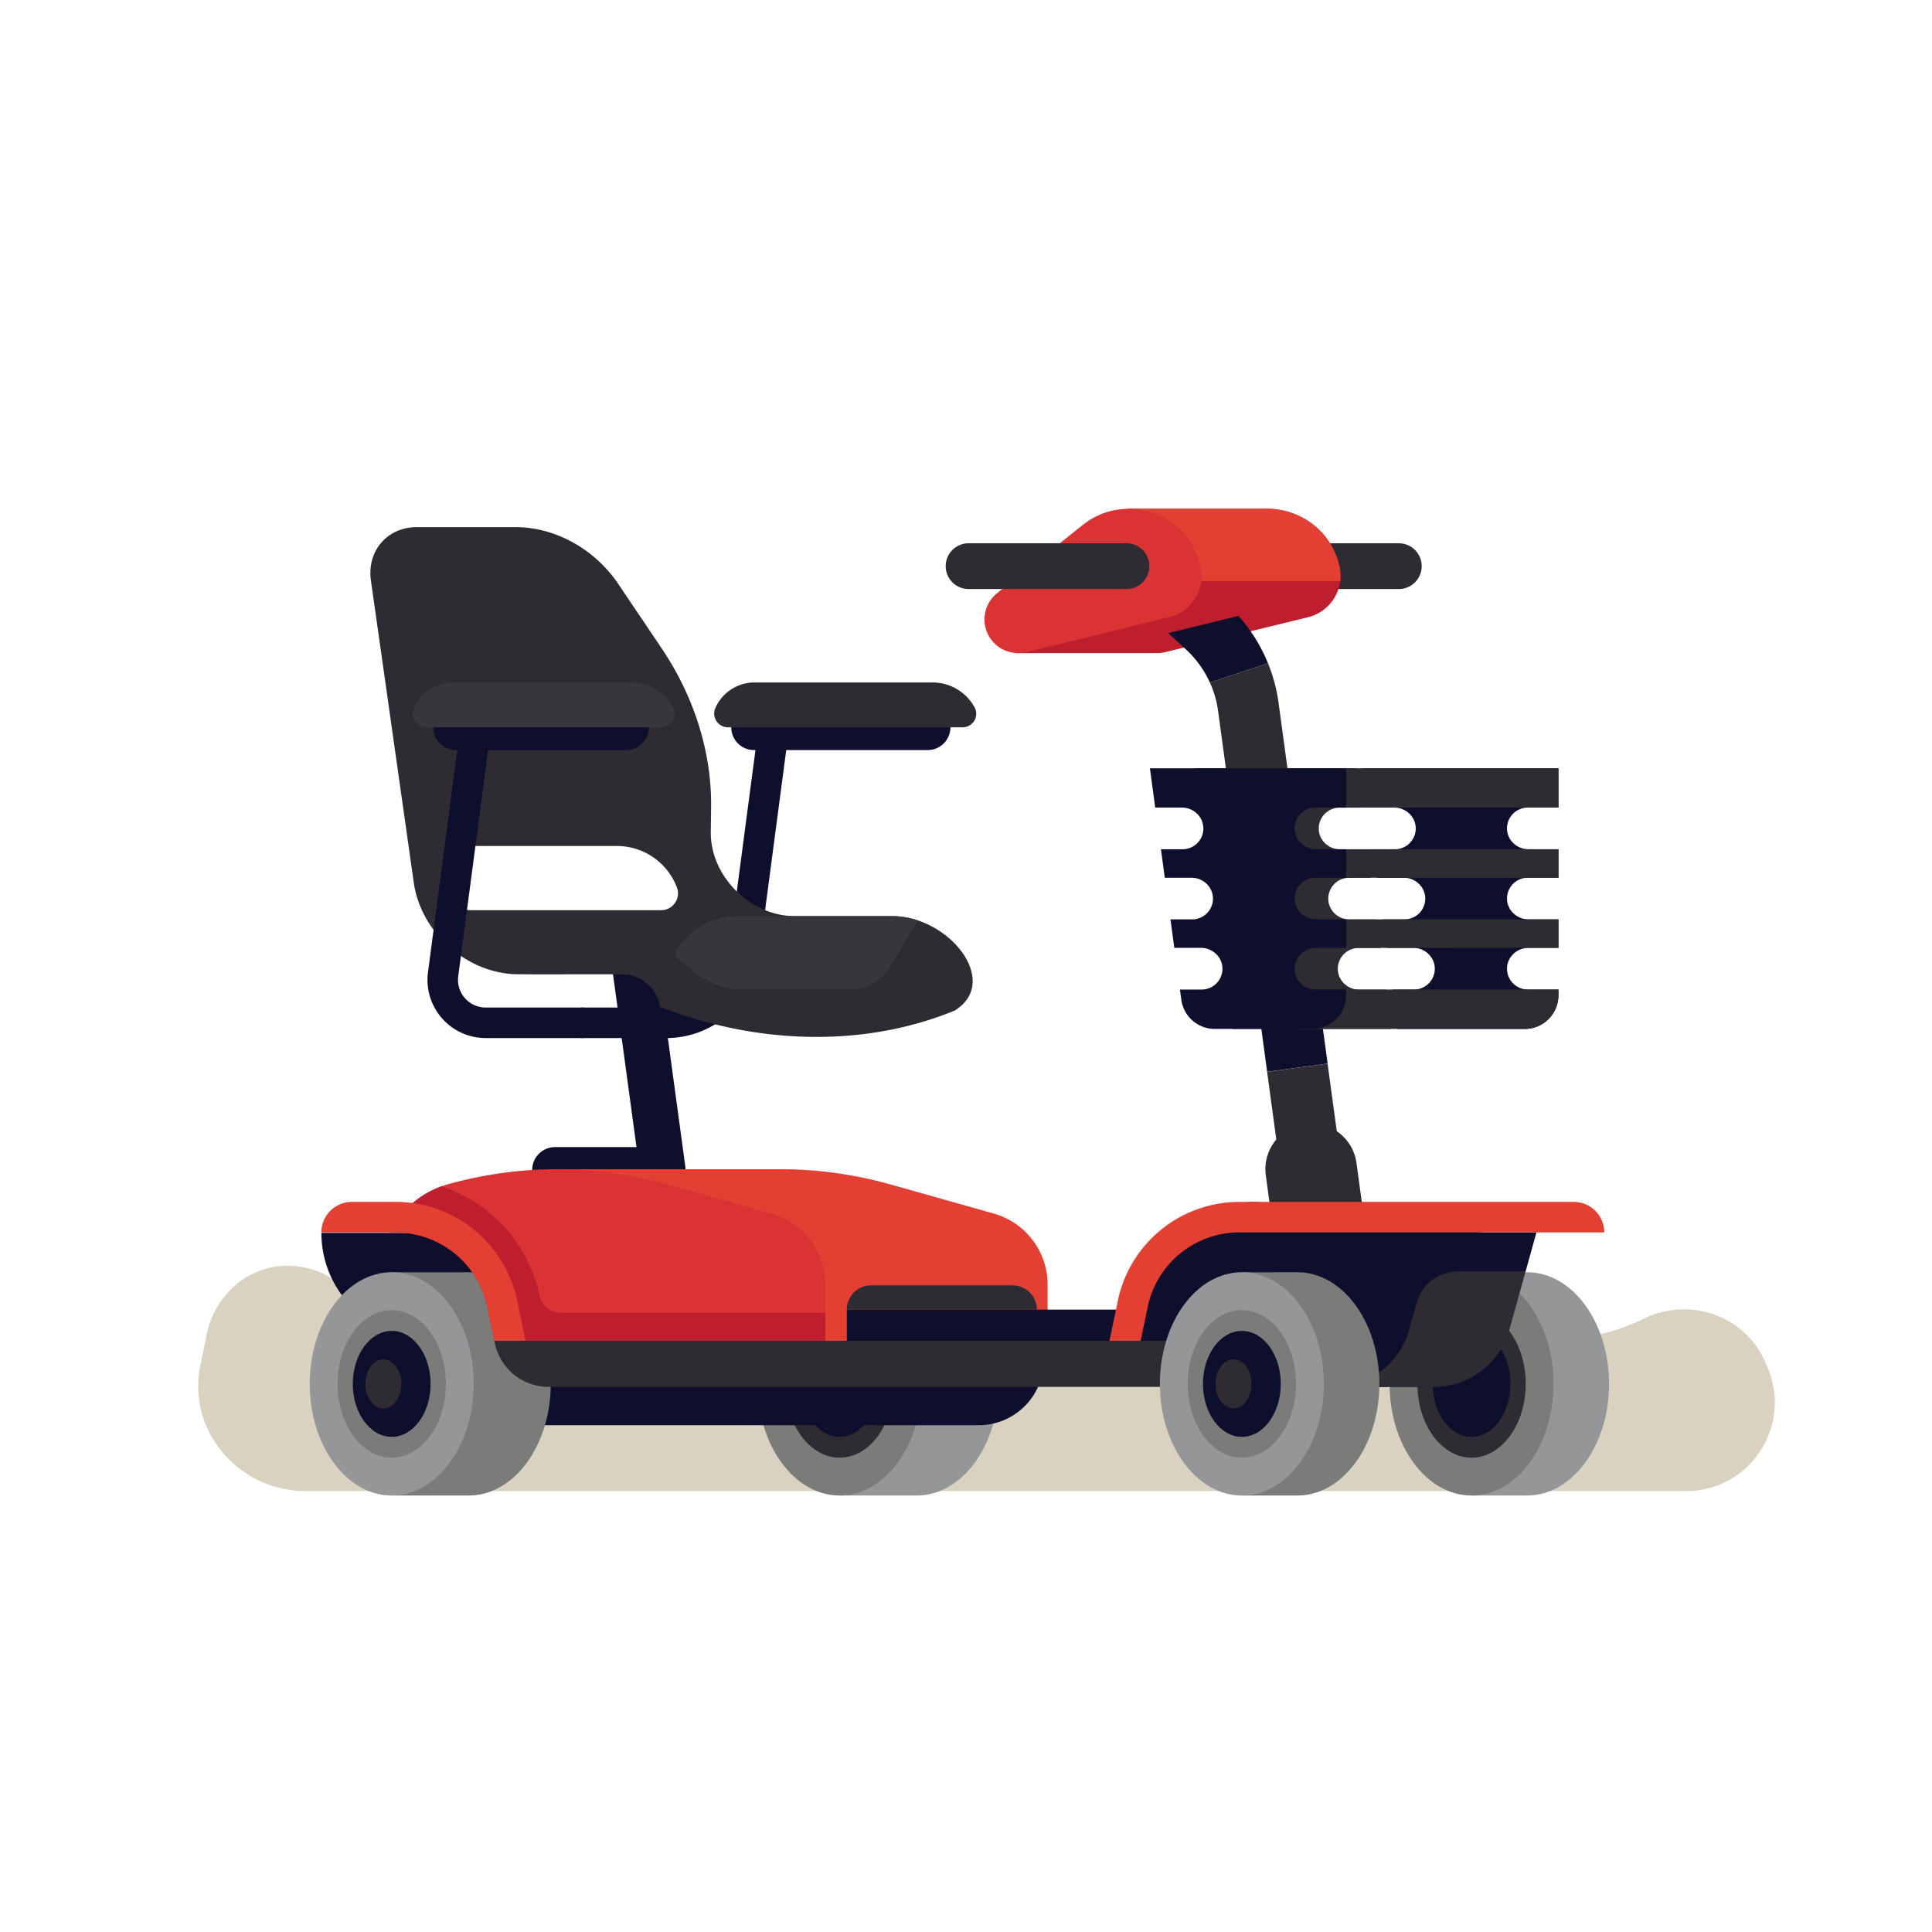 <?xml version="1.0" encoding="utf-8"?>
<svg xmlns="http://www.w3.org/2000/svg" data-name="beach bar" id="beach_bar" viewBox="0 0 2551.18 2551.18">
  <defs>
    <style>.cls-1{fill:#dad2c1;}.cls-13,.cls-2,.cls-4,.cls-6,.cls-7{fill:none;stroke-linecap:round;stroke-linejoin:round;}.cls-13,.cls-2,.cls-6{stroke:#0e0f2d;}.cls-2{stroke-width:40.29px;}.cls-3{fill:#0e0f2d;}.cls-4,.cls-7{stroke:#2e2b33;}.cls-4,.cls-6{stroke-width:60.43px;}.cls-5{fill:#be1e2d;}.cls-7{stroke-width:120.86px;}.cls-8{fill:#959698;}.cls-9{fill:#7b7c7a;}.cls-10{fill:#2e2b33;}.cls-11{fill:#e34033;}.cls-12{fill:#db3333;}.cls-13{stroke-width:60.13px;}.cls-14{fill:#38353d;}</style>
  </defs>
  <title>electric_wheelchair_01</title>
  <path class="cls-1" d="M2226.54,1968.92H403.34c-84.3,0-152.13-73.7-140.26-157.16q.74-5.19,1.81-10.4l8.27-40.06c9.6-46.48,46.94-83.6,94.07-89.13A108.7,108.7,0,0,1,476.08,1729l47.38,89c36.1,67.78,128.08,80.1,180.74,24.19l156.32-166a62.54,62.54,0,0,1,74.91-12.31,368,368,0,0,0,264.15,31.59A154.55,154.55,0,0,1,1378.52,1781c17.32,38,70.35,40.44,91.12,4.23h0a280.69,280.69,0,0,1,235.67-140.89h11.27c65.19,0,127.19,24.64,177.53,66,75.18,61.81,181.83,77.39,275.92,31.16,60.73-29.85,134-4.84,161,57.2l2.78,6.37C2367.51,1882.44,2310.86,1968.92,2226.54,1968.92Z"/>
  <path class="cls-2" d="M1021,966.93,982.2,1260.87a103.22,103.22,0,0,1-102.33,89.73H769"/>
  <rect class="cls-3" height="204.52" transform="translate(-160.7 240.69) rotate(-7.74)" width="80.58" x="1659.08" y="1206.37"/>
  <line class="cls-4" x1="1847.12" x2="1695.45" y1="747.59" y2="747.59"/>
  <path class="cls-5" d="M1341.28,809.83v52.65l184.43-.06a44.38,44.38,0,0,0,12.66-1.24L1727.29,815a56.2,56.2,0,0,0,41.54-66.69h0c-10.33-46.85-51-75.68-93.66-76.44l-185.73,0Z"/>
  <polyline class="cls-6" points="836.78 1263.02 875.08 1544.92 732.95 1544.92"/>
  <line class="cls-7" x1="1731.33" x2="1742.67" y1="1543.84" y2="1627.37"/>
  <path class="cls-3" d="M424.37,1628h219.1a0,0,0,0,1,0,0v138.63a0,0,0,0,1,0,0H563A138.63,138.63,0,0,1,424.37,1628v0A0,0,0,0,1,424.37,1628Z"/>
  <path class="cls-8" d="M1108.72,1680.07l101.73-.11c59.79,0,108.26,66,108.26,147.43s-48.47,147.43-108.26,147.43H1108.72Z"/>
  <ellipse class="cls-9" cx="1108.72" cy="1827.39" rx="108.26" ry="147.43"/>
  <ellipse class="cls-10" cx="1108.72" cy="1827.39" rx="71.55" ry="97.43"/>
  <ellipse class="cls-3" cx="1108.72" cy="1827.39" rx="51.39" ry="69.98"/>
  <path class="cls-3" d="M1292.37,1882H506.19v-87h877.14l-9.46,28.29A86,86,0,0,1,1292.37,1882Z"/>
  <path class="cls-11" d="M1312.35,1602.53,1176,1564.1a538,538,0,0,0-154-20.11H736.94v226.55h646.39v-74.26A97.39,97.39,0,0,0,1312.35,1602.53Z"/>
  <path class="cls-9" d="M517.24,1680.07,619,1680c59.79,0,108.26,66,108.26,147.43S678.75,1974.82,619,1974.82H517.24Z"/>
  <ellipse class="cls-8" cx="517.24" cy="1827.39" rx="108.26" ry="147.43"/>
  <ellipse class="cls-9" cx="517.24" cy="1827.39" rx="71.55" ry="97.43"/>
  <ellipse class="cls-3" cx="517.24" cy="1827.39" rx="51.39" ry="69.98"/>
  <path class="cls-10" d="M530,1827.39c0-17.87-10.64-32.36-23.76-32.36s-23.76,14.49-23.76,32.36,10.64,32.36,23.76,32.36S530,1845.26,530,1827.39Z"/>
  <path class="cls-12" d="M1018.8,1602.53,882.45,1564.1a538,538,0,0,0-291.08-.24h0a121.38,121.38,0,0,0-76.3,63.51h7.43a123.57,123.57,0,0,1,121,98.34l9.35,44.82h437v-74.26A97.4,97.4,0,0,0,1018.8,1602.53Z"/>
  <path class="cls-5" d="M739.67,1733.42a27.77,27.77,0,0,1-27.18-22.1h0a193.89,193.89,0,0,0-129.55-144.76,121.42,121.42,0,0,0-67.87,60.81h7.43a123.57,123.57,0,0,1,121,98.34l9.35,44.82h437v-37.11Z"/>
  <path class="cls-11" d="M424.37,1627.37H522.5a123.57,123.57,0,0,1,121,98.34l9.35,44.82H694l-11.06-53A163.88,163.88,0,0,0,522.5,1587.08H464.66a40.29,40.29,0,0,0-40.29,40.29Z"/>
  <path class="cls-3" d="M1957.81,1627.37a123.57,123.57,0,0,0-121,98.34l-9.35,44.82H1487.85l11.07-53a163.86,163.86,0,0,1,160.41-130.41Z"/>
  <path class="cls-10" d="M1827.49,1831.32H724.36a72.49,72.49,0,0,1-71.54-60.79H1827.49a30.4,30.4,0,0,1,30.4,30.4h0A30.4,30.4,0,0,1,1827.49,1831.32Z"/>
  <path class="cls-8" d="M1943.17,1680.07l73.29-.11c59.8,0,108.27,66,108.27,147.43s-48.47,147.43-108.27,147.43h-73.29Z"/>
  <ellipse class="cls-9" cx="1943.17" cy="1827.39" rx="108.26" ry="147.43"/>
  <ellipse class="cls-10" cx="1943.17" cy="1827.39" rx="71.55" ry="97.43"/>
  <ellipse class="cls-3" cx="1943.17" cy="1827.39" rx="51.39" ry="69.98"/>
  <polygon class="cls-3" points="1728 1831.32 1894.25 1831.32 2014.56 1678.81 2028.88 1627.37 1778.05 1627.37 1728 1831.32"/>
  <path class="cls-10" d="M1925.3,1678.81a56.71,56.71,0,0,0-54.64,41.5l-9.93,35.64a103,103,0,0,1-62.78,68.7l-1.25,6.67h97.14a103,103,0,0,0,99.23-75.37l21.49-77.14Z"/>
  <path class="cls-9" d="M1639.87,1680.07l73.3-.11c59.79,0,108.26,66,108.26,147.43s-48.47,147.43-108.26,147.43h-73.3Z"/>
  <ellipse class="cls-8" cx="1639.87" cy="1827.39" rx="108.26" ry="147.43"/>
  <ellipse class="cls-9" cx="1639.87" cy="1827.39" rx="71.55" ry="97.43"/>
  <ellipse class="cls-3" cx="1639.87" cy="1827.39" rx="51.39" ry="69.98"/>
  <path class="cls-10" d="M1652.59,1827.39c0-17.87-10.64-32.36-23.76-32.36s-23.76,14.49-23.76,32.36,10.63,32.36,23.76,32.36S1652.59,1845.26,1652.59,1827.39Z"/>
  <rect class="cls-3" height="41.19" width="364.48" x="1118.2" y="1729.34"/>
  <path class="cls-10" d="M1337.06,1697.29h-186.8a32.06,32.06,0,0,0-32.06,32h250.92A32.05,32.05,0,0,0,1337.06,1697.29Z"/>
  <path class="cls-10" d="M1753.06,1404.53l-79.85,10.85,18.19,133.88a40.29,40.29,0,0,0,79.85-10.85Z"/>
  <path class="cls-10" d="M1597.61,901.18a135.29,135.29,0,0,1,10.86,37.64l37.21,273.91,79.84-10.85L1688.31,928a214.91,214.91,0,0,0-13.92-52.12Z"/>
  <path class="cls-11" d="M1564.36,767.17h205.38a56,56,0,0,0-.91-18.85h0c-10.33-46.85-51-75.68-93.66-76.44l-185.73,0-1,6.83A76.85,76.85,0,0,0,1564.36,767.17Z"/>
  <path class="cls-12" d="M1544,815,1355,861.18A44.49,44.49,0,0,1,1300,818h0a44.48,44.48,0,0,1,16.77-34.8l113-90c56.33-44.87,140.2-15.14,155.7,55.19h0A56.2,56.2,0,0,1,1544,815Z"/>
  <line class="cls-4" x1="1487.49" x2="1278.97" y1="747.59" y2="747.59"/>
  <path class="cls-10" d="M1627,1358.64h210.2l-7-51.82h-35.38c-15,0-27.73-11.63-28.23-26.58a27.52,27.52,0,0,1,27.5-28.46h28.63l-5.11-37.6h-35.38c-15,0-27.73-11.63-28.23-26.58a27.52,27.52,0,0,1,27.51-28.46h28.63l-5.11-37.59h-35.39c-15,0-27.72-11.63-28.22-26.58a27.53,27.53,0,0,1,27.5-28.47h28.63l-7.06-52H1578.09Z"/>
  <path class="cls-3" d="M2017.49,1306.65a27.52,27.52,0,0,1-27.51-27c-.29-15.42,12.81-28.05,28.24-28.05h39.68V1214h-39.68c-15.43,0-28.53-12.63-28.24-28a27.51,27.51,0,0,1,27.51-27h40.41v-37.6h-39.68c-15.43,0-28.53-12.62-28.24-28a27.52,27.52,0,0,1,27.51-27h40.41v-51.82H1798.84l7,51.82h35.38c15.43,0,28.53,12.62,28.24,28.05a27.52,27.52,0,0,1-27.52,27h-28.63l5.11,37.6h35.39c15.42,0,28.52,12.62,28.23,28a27.52,27.52,0,0,1-27.51,27h-28.63l5.11,37.59h35.38c15.43,0,28.53,12.63,28.24,28.05a27.52,27.52,0,0,1-27.52,27h-28.62l7.06,52h167.82a44.49,44.49,0,0,0,44.49-44.49v-7.5Z"/>
  <path class="cls-10" d="M2057.9,1251.6V1214H1710.82a27.37,27.37,0,0,1-13.08-3.31l5.7,41.93a27.63,27.63,0,0,1,7.38-1Z"/>
  <path class="cls-10" d="M1710.82,1159H2057.9v-37.6H1710.82a27.52,27.52,0,0,1,0-55H2057.9v-51.82H1671.09l20.67,152.16A27.41,27.41,0,0,1,1710.82,1159Z"/>
  <path class="cls-10" d="M1710.82,1306.65h0l7.07,52h295.57a44.49,44.49,0,0,0,44.49-44.49v-7.5Z"/>
  <path class="cls-3" d="M1737.1,1306.65a27.52,27.52,0,0,1-27.51-27c-.29-15.42,12.81-28.05,28.24-28.05h39.68V1214h-39.68c-15.43,0-28.53-12.63-28.24-28a27.51,27.51,0,0,1,27.51-27h40.41v-37.6h-39.68c-15.43,0-28.53-12.62-28.24-28a27.52,27.52,0,0,1,27.51-27h40.41v-51.82H1518.45l7,51.82h35.38c15.43,0,28.53,12.62,28.24,28.05a27.52,27.52,0,0,1-27.52,27H1533l5.1,37.6h35.39c15.42,0,28.52,12.62,28.23,28a27.52,27.52,0,0,1-27.51,27h-28.63l5.11,37.59H1586c15.43,0,28.53,12.63,28.24,28.05a27.52,27.52,0,0,1-27.52,27h-28.62l1.83,13.49a44.5,44.5,0,0,0,44.08,38.5h129a44.49,44.49,0,0,0,44.49-44.49v-7.5Z"/>
  <path class="cls-3" d="M1674.39,875.85a216.41,216.41,0,0,0-39-62.55L1542.6,836,1566,857.53a135.36,135.36,0,0,1,31.58,43.65Z"/>
  <path class="cls-10" d="M1260.78,1334.41c61.06-38.07-7.16-124.64-82.54-124.64H1049.93c-59.28,0-112.1-52.86-111.35-111.44L939,1066c.92-71.94-22-145.54-65.27-209.81l-57.2-84.94c-31.16-46.27-83.38-75.18-135.78-75.18H550.29c-38.94,0-66,31.56-60.5,70.49l56.57,398.79c8.67,61.07,61,111.73,121.4,120,11.9,1.63,3.39,1.2,154.63,1.2,23.87,0,46,19.34,49.34,43.2C1007.05,1381.87,1146.31,1381.34,1260.78,1334.41ZM873,1201.88H621.09a28.21,28.21,0,0,1-27.93-24.26L591,1162.28a39.62,39.62,0,0,1,39.23-45.16H814.56a84.79,84.79,0,0,1,79.32,54.81C899.35,1186.42,888.43,1201.88,873,1201.88Z"/>
  <path class="cls-2" d="M769,1350.6H641.37a56.72,56.72,0,0,1-56.24-64.15L627,969.06"/>
  <line class="cls-13" x1="602.18" x2="826.76" y1="960.41" y2="960.41"/>
  <path class="cls-14" d="M873,960.41H563.07a18.16,18.16,0,0,1-16.63-25.48h0a56.47,56.47,0,0,1,51.7-33.75H833.22a63.33,63.33,0,0,1,55.42,32.68h0A17.89,17.89,0,0,1,873,960.41Z"/>
  <line class="cls-13" x1="995.64" x2="1224.96" y1="960.41" y2="960.41"/>
  <path class="cls-10" d="M1271.18,960.41H961.27a18.17,18.17,0,0,1-16.64-25.48h0a56.49,56.49,0,0,1,51.71-33.75h235.08a63.34,63.34,0,0,1,55.42,32.68h0A17.9,17.9,0,0,1,1271.18,960.41Z"/>
  <path class="cls-14" d="M908.93,1236.51l-12.78,13.25a12.46,12.46,0,0,0,2.22,19.1,99.41,99.41,0,0,1,13.35,10.52,100.74,100.74,0,0,0,68.91,27.26h142.73a60.18,60.18,0,0,0,51.59-29.19l37.21-62a107,107,0,0,0-33.92-5.7H971.86A87.43,87.43,0,0,0,908.93,1236.51Z"/>
  <path class="cls-11" d="M2118.45,1627.37h-481.9a123.57,123.57,0,0,0-121,98.34l-9.35,44.82h-41.15l11.06-53a163.88,163.88,0,0,1,160.41-130.41h441.61a40.29,40.29,0,0,1,40.29,40.29Z"/>
</svg>